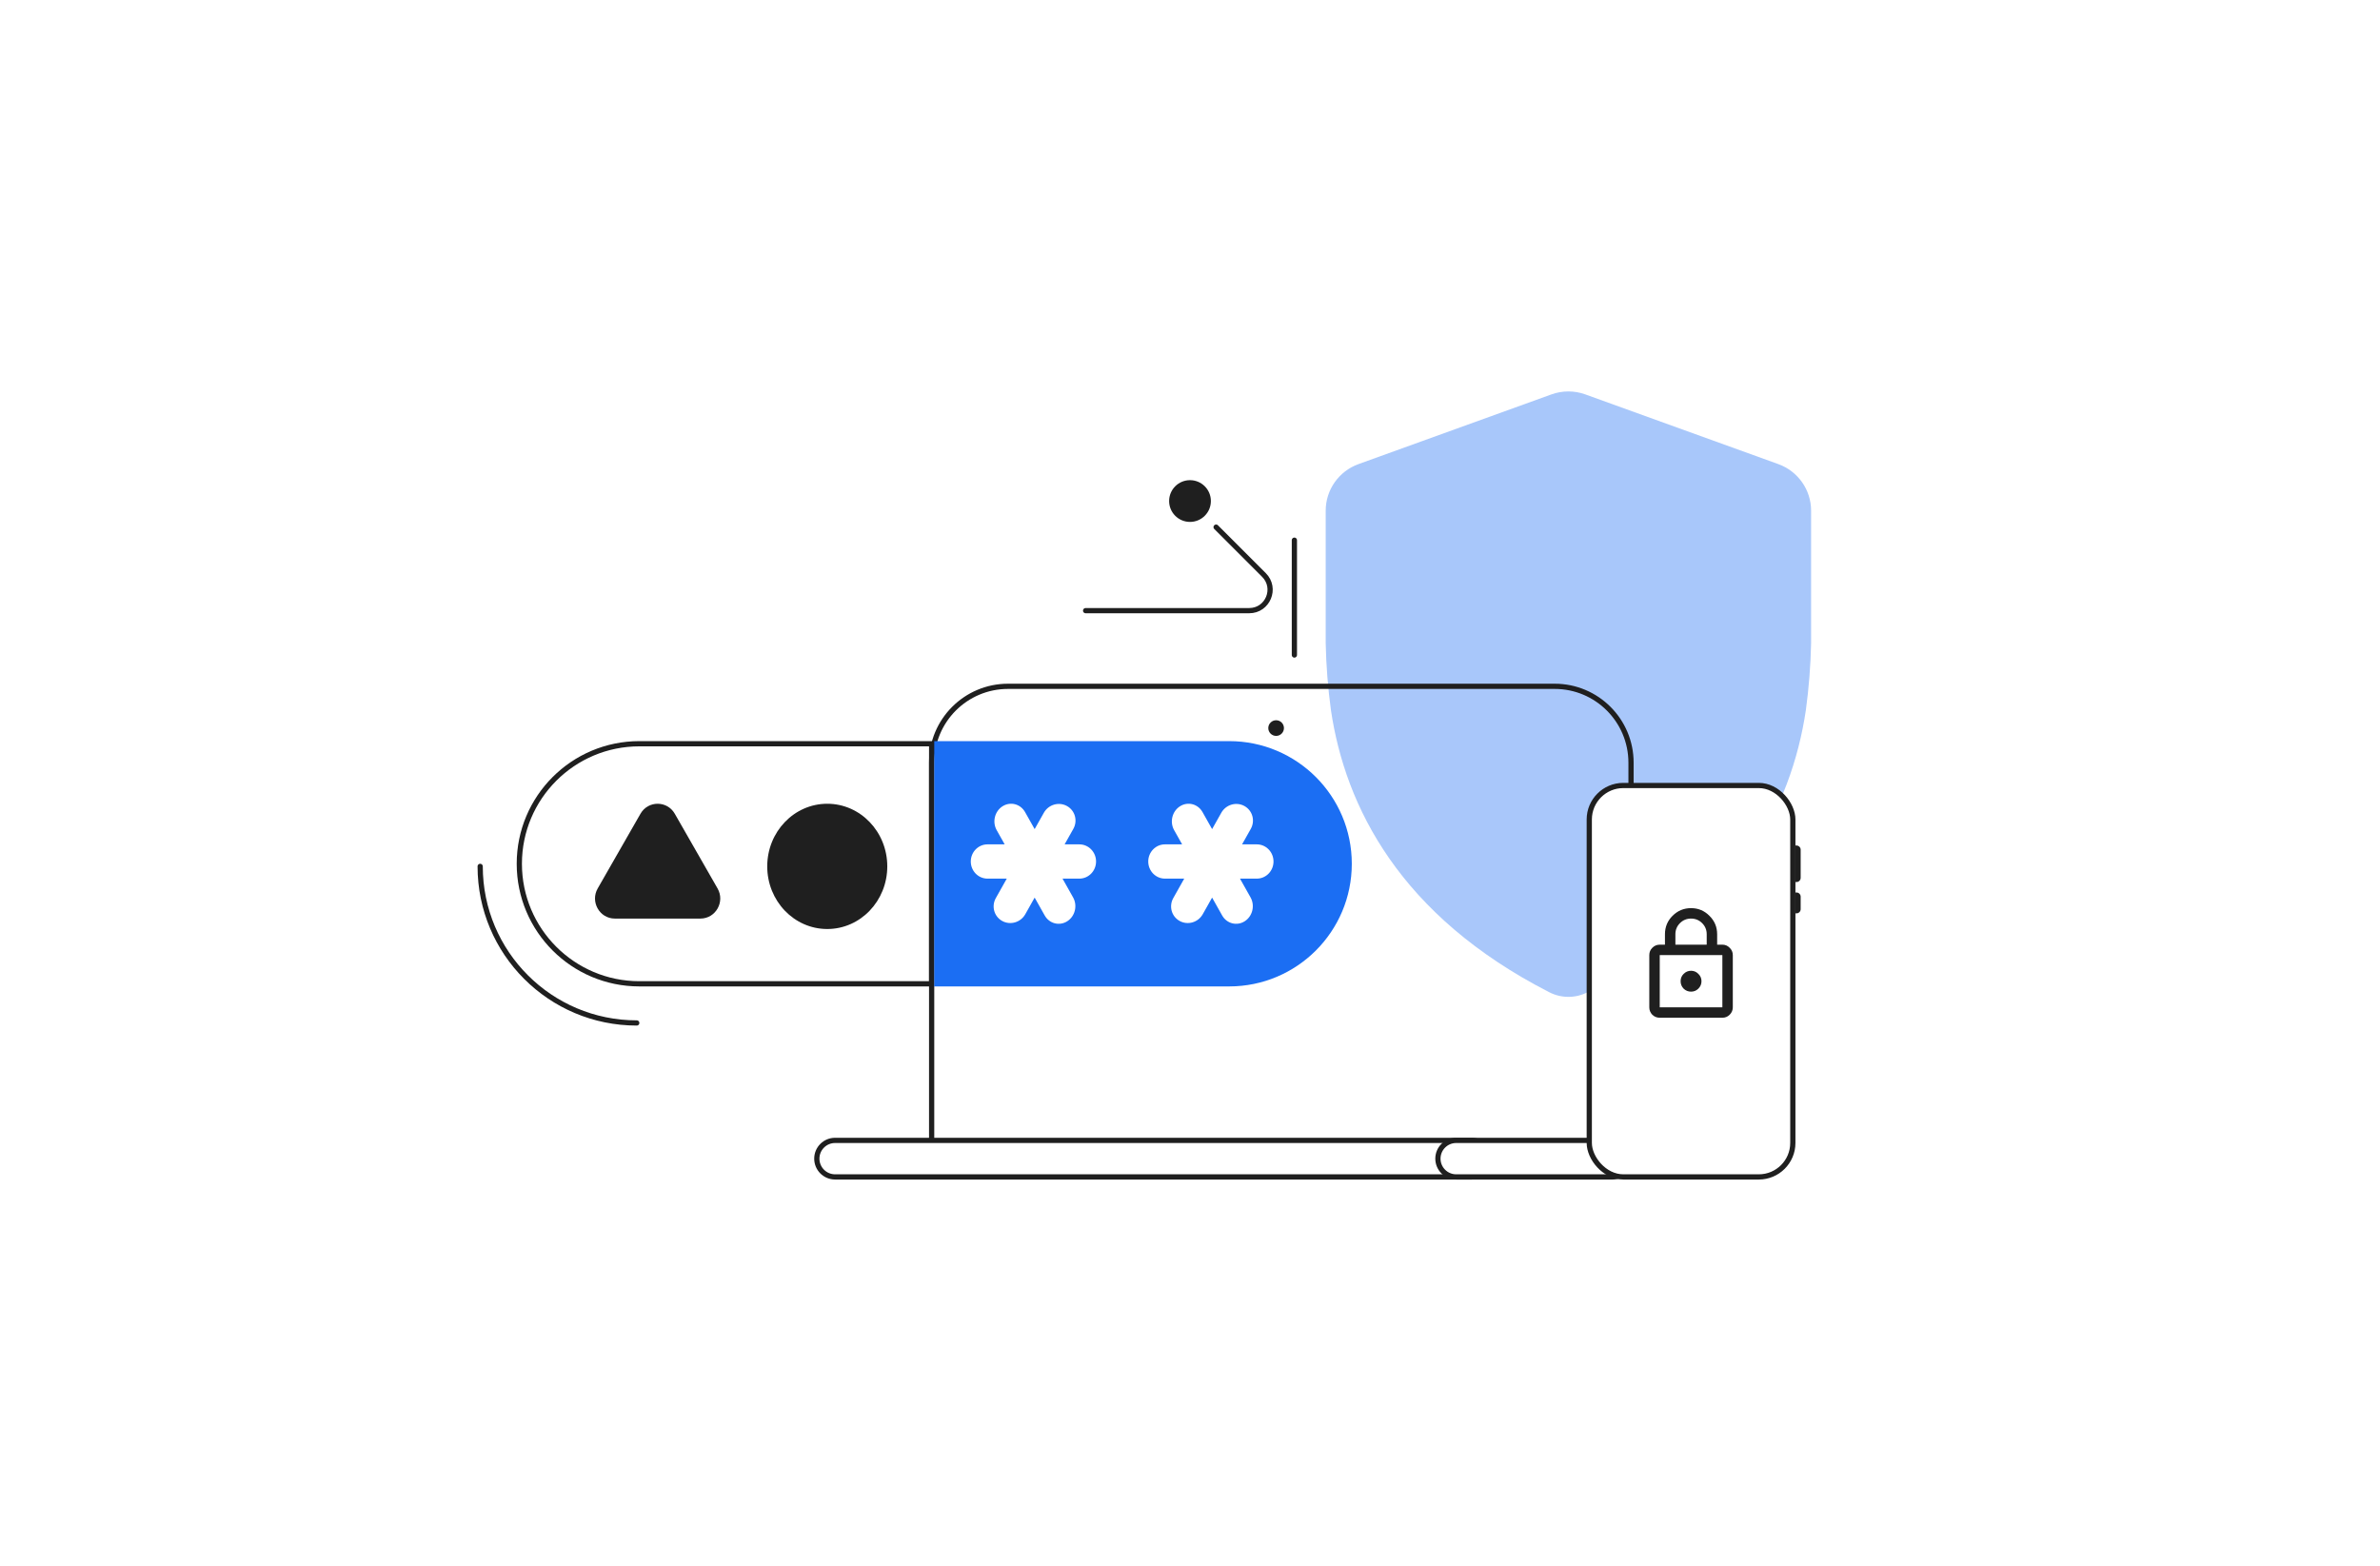 <svg width="456" height="300" viewBox="0 0 456 300" fill="none" xmlns="http://www.w3.org/2000/svg">
<rect width="456" height="300" rx="48" fill="white"/>
<path d="M99.5 165.5C99.5 152.797 109.797 142.5 122.5 142.5H178.5V188.5H122.5C109.797 188.5 99.5 178.203 99.5 165.5Z" fill="white" stroke="#1F1F1F"/>
<path d="M347 97.847C347 93.854 344.491 90.287 340.723 88.924L303.736 75.566C301.643 74.811 299.347 74.811 297.255 75.566L260.277 88.924C256.509 90.287 254 93.854 254 97.847V123.231C254.087 127.581 254.426 131.786 255.008 136.097C257.759 154.56 268.212 175.468 296.857 190.123C299.144 191.292 301.866 191.292 304.143 190.123C332.788 175.478 343.241 154.56 345.993 136.097C346.574 131.786 346.913 127.59 347 123.24V97.847Z" fill="#A8C7FA"/>
<g filter="url(#filter0_b_2015_3292)">
<path d="M313 146.13C313 137.774 306.226 131 297.87 131H193.13C184.774 131 178 137.774 178 146.13V223H313V146.13Z" fill="white" fill-opacity="0.01"/>
<path d="M312.5 146.13C312.5 138.05 305.95 131.5 297.87 131.5H193.13C185.05 131.5 178.5 138.05 178.5 146.13V222.5H312.5V146.13Z" stroke="#1F1F1F"/>
</g>
<circle cx="1.5" cy="1.5" r="1.5" transform="matrix(-1 0 0 1 246 138)" fill="#1F1F1F"/>
<path d="M285.5 222C285.5 220.067 283.933 218.5 282 218.5H160C158.067 218.5 156.5 220.067 156.5 222C156.5 223.933 158.067 225.5 160 225.5H282C283.933 225.5 285.5 223.933 285.5 222Z" fill="white" stroke="#1F1F1F"/>
<path d="M312.5 222C312.5 220.067 310.933 218.5 309 218.5H279C277.067 218.5 275.5 220.067 275.5 222C275.5 223.933 277.067 225.5 279 225.5H309C310.933 225.5 312.5 223.933 312.5 222Z" fill="white" stroke="#1F1F1F"/>
<rect x="304.5" y="150.5" width="39" height="75" rx="6.515" fill="white" stroke="#1F1F1F"/>
<path d="M344 162H344.198C344.641 162 345 162.359 345 162.802V168.198C345 168.641 344.641 169 344.198 169H344V162Z" fill="#1F1F1F"/>
<path d="M344 171H344.198C344.641 171 345 171.359 345 171.802V174.198C345 174.641 344.641 175 344.198 175H344V171Z" fill="#1F1F1F"/>
<path d="M179 142H235.5C248.479 142 259 152.521 259 165.5C259 178.479 248.479 189 235.5 189H179V142Z" fill="#1B6EF3"/>
<path d="M122.713 155.917C124.177 153.361 127.823 153.361 129.287 155.917L137.482 170.225C138.95 172.789 137.123 176 134.195 176H117.805C114.877 176 113.05 172.789 114.518 170.225L122.713 155.917Z" fill="#1F1F1F"/>
<ellipse cx="158.5" cy="166" rx="11.5" ry="12" fill="#1F1F1F"/>
<path d="M226.081 154.486C227.583 153.53 229.516 154.028 230.4 155.598L232.235 158.859L234 155.724C234.884 154.154 236.863 153.575 238.421 154.432C239.978 155.288 240.525 157.254 239.641 158.824L237.976 161.781H240.8C242.567 161.781 244 163.251 244 165.064C244 166.876 242.567 168.346 240.8 168.346H237.576L239.6 171.942C240.484 173.512 239.983 175.559 238.481 176.514C236.979 177.47 235.045 176.972 234.161 175.402L232.235 171.98L230.441 175.168C229.557 176.738 227.578 177.316 226.021 176.46C224.463 175.604 223.916 173.637 224.8 172.068L226.895 168.346H223.2C221.433 168.346 220 166.876 220 165.064C220 163.251 221.433 161.781 223.2 161.781H226.494L224.961 159.058C224.078 157.488 224.579 155.441 226.081 154.486Z" fill="white"/>
<path d="M192.081 154.486C193.583 153.53 195.516 154.028 196.4 155.598L198.235 158.859L200 155.724C200.884 154.154 202.863 153.575 204.421 154.432C205.978 155.288 206.525 157.254 205.641 158.824L203.976 161.781H206.8C208.567 161.781 210 163.251 210 165.064C210 166.876 208.567 168.346 206.8 168.346H203.576L205.6 171.942C206.484 173.512 205.983 175.559 204.481 176.514C202.979 177.47 201.045 176.972 200.161 175.402L198.235 171.98L196.441 175.168C195.557 176.738 193.578 177.316 192.021 176.46C190.463 175.604 189.916 173.637 190.8 172.068L192.895 168.346H189.2C187.433 168.346 186 166.876 186 165.064C186 163.251 187.433 161.781 189.2 161.781H192.494L190.961 159.058C190.078 157.488 190.579 155.441 192.081 154.486Z" fill="white"/>
<path d="M208 117H239.343C242.907 117 244.691 112.691 242.172 110.172L233 101" stroke="#1F1F1F" stroke-linecap="round" stroke-linejoin="round"/>
<path d="M92 166C92 182.569 105.431 196 122 196" stroke="#1F1F1F" stroke-linecap="round"/>
<circle cx="228" cy="96" r="4" fill="#1F1F1F"/>
<path d="M248 103.5V125.5" stroke="#1F1F1F" stroke-linecap="round"/>
<g clip-path="url(#clip0_2015_3292)">
<path d="M318 195C317.45 195 316.975 194.808 316.575 194.425C316.192 194.025 316 193.55 316 193V183C316 182.45 316.192 181.983 316.575 181.6C316.975 181.2 317.45 181 318 181H319V179C319 177.617 319.483 176.442 320.45 175.475C321.433 174.492 322.617 174 324 174C325.383 174 326.558 174.492 327.525 175.475C328.508 176.442 329 177.617 329 179V181H330C330.55 181 331.017 181.2 331.4 181.6C331.8 181.983 332 182.45 332 183V193C332 193.55 331.8 194.025 331.4 194.425C331.017 194.808 330.55 195 330 195H318ZM318 193H330V183H318V193ZM324 190C324.55 190 325.017 189.808 325.4 189.425C325.8 189.025 326 188.55 326 188C326 187.45 325.8 186.983 325.4 186.6C325.017 186.2 324.55 186 324 186C323.45 186 322.975 186.2 322.575 186.6C322.192 186.983 322 187.45 322 188C322 188.55 322.192 189.025 322.575 189.425C322.975 189.808 323.45 190 324 190ZM321 181H327V179C327 178.167 326.708 177.458 326.125 176.875C325.542 176.292 324.833 176 324 176C323.167 176 322.458 176.292 321.875 176.875C321.292 177.458 321 178.167 321 179V181ZM318 193V183V193Z" fill="#1F1F1F"/>
</g>
<defs>
<filter id="filter0_b_2015_3292" x="173.937" y="126.937" width="143.126" height="100.126" filterUnits="userSpaceOnUse" color-interpolation-filters="sRGB">
<feFlood flood-opacity="0" result="BackgroundImageFix"/>
<feGaussianBlur in="BackgroundImageFix" stdDeviation="2.031"/>
<feComposite in2="SourceAlpha" operator="in" result="effect1_backgroundBlur_2015_3292"/>
<feBlend mode="normal" in="SourceGraphic" in2="effect1_backgroundBlur_2015_3292" result="shape"/>
</filter>
<clipPath id="clip0_2015_3292">
<rect width="24" height="24" fill="white" transform="translate(312 173)"/>
</clipPath>
</defs>
</svg>
